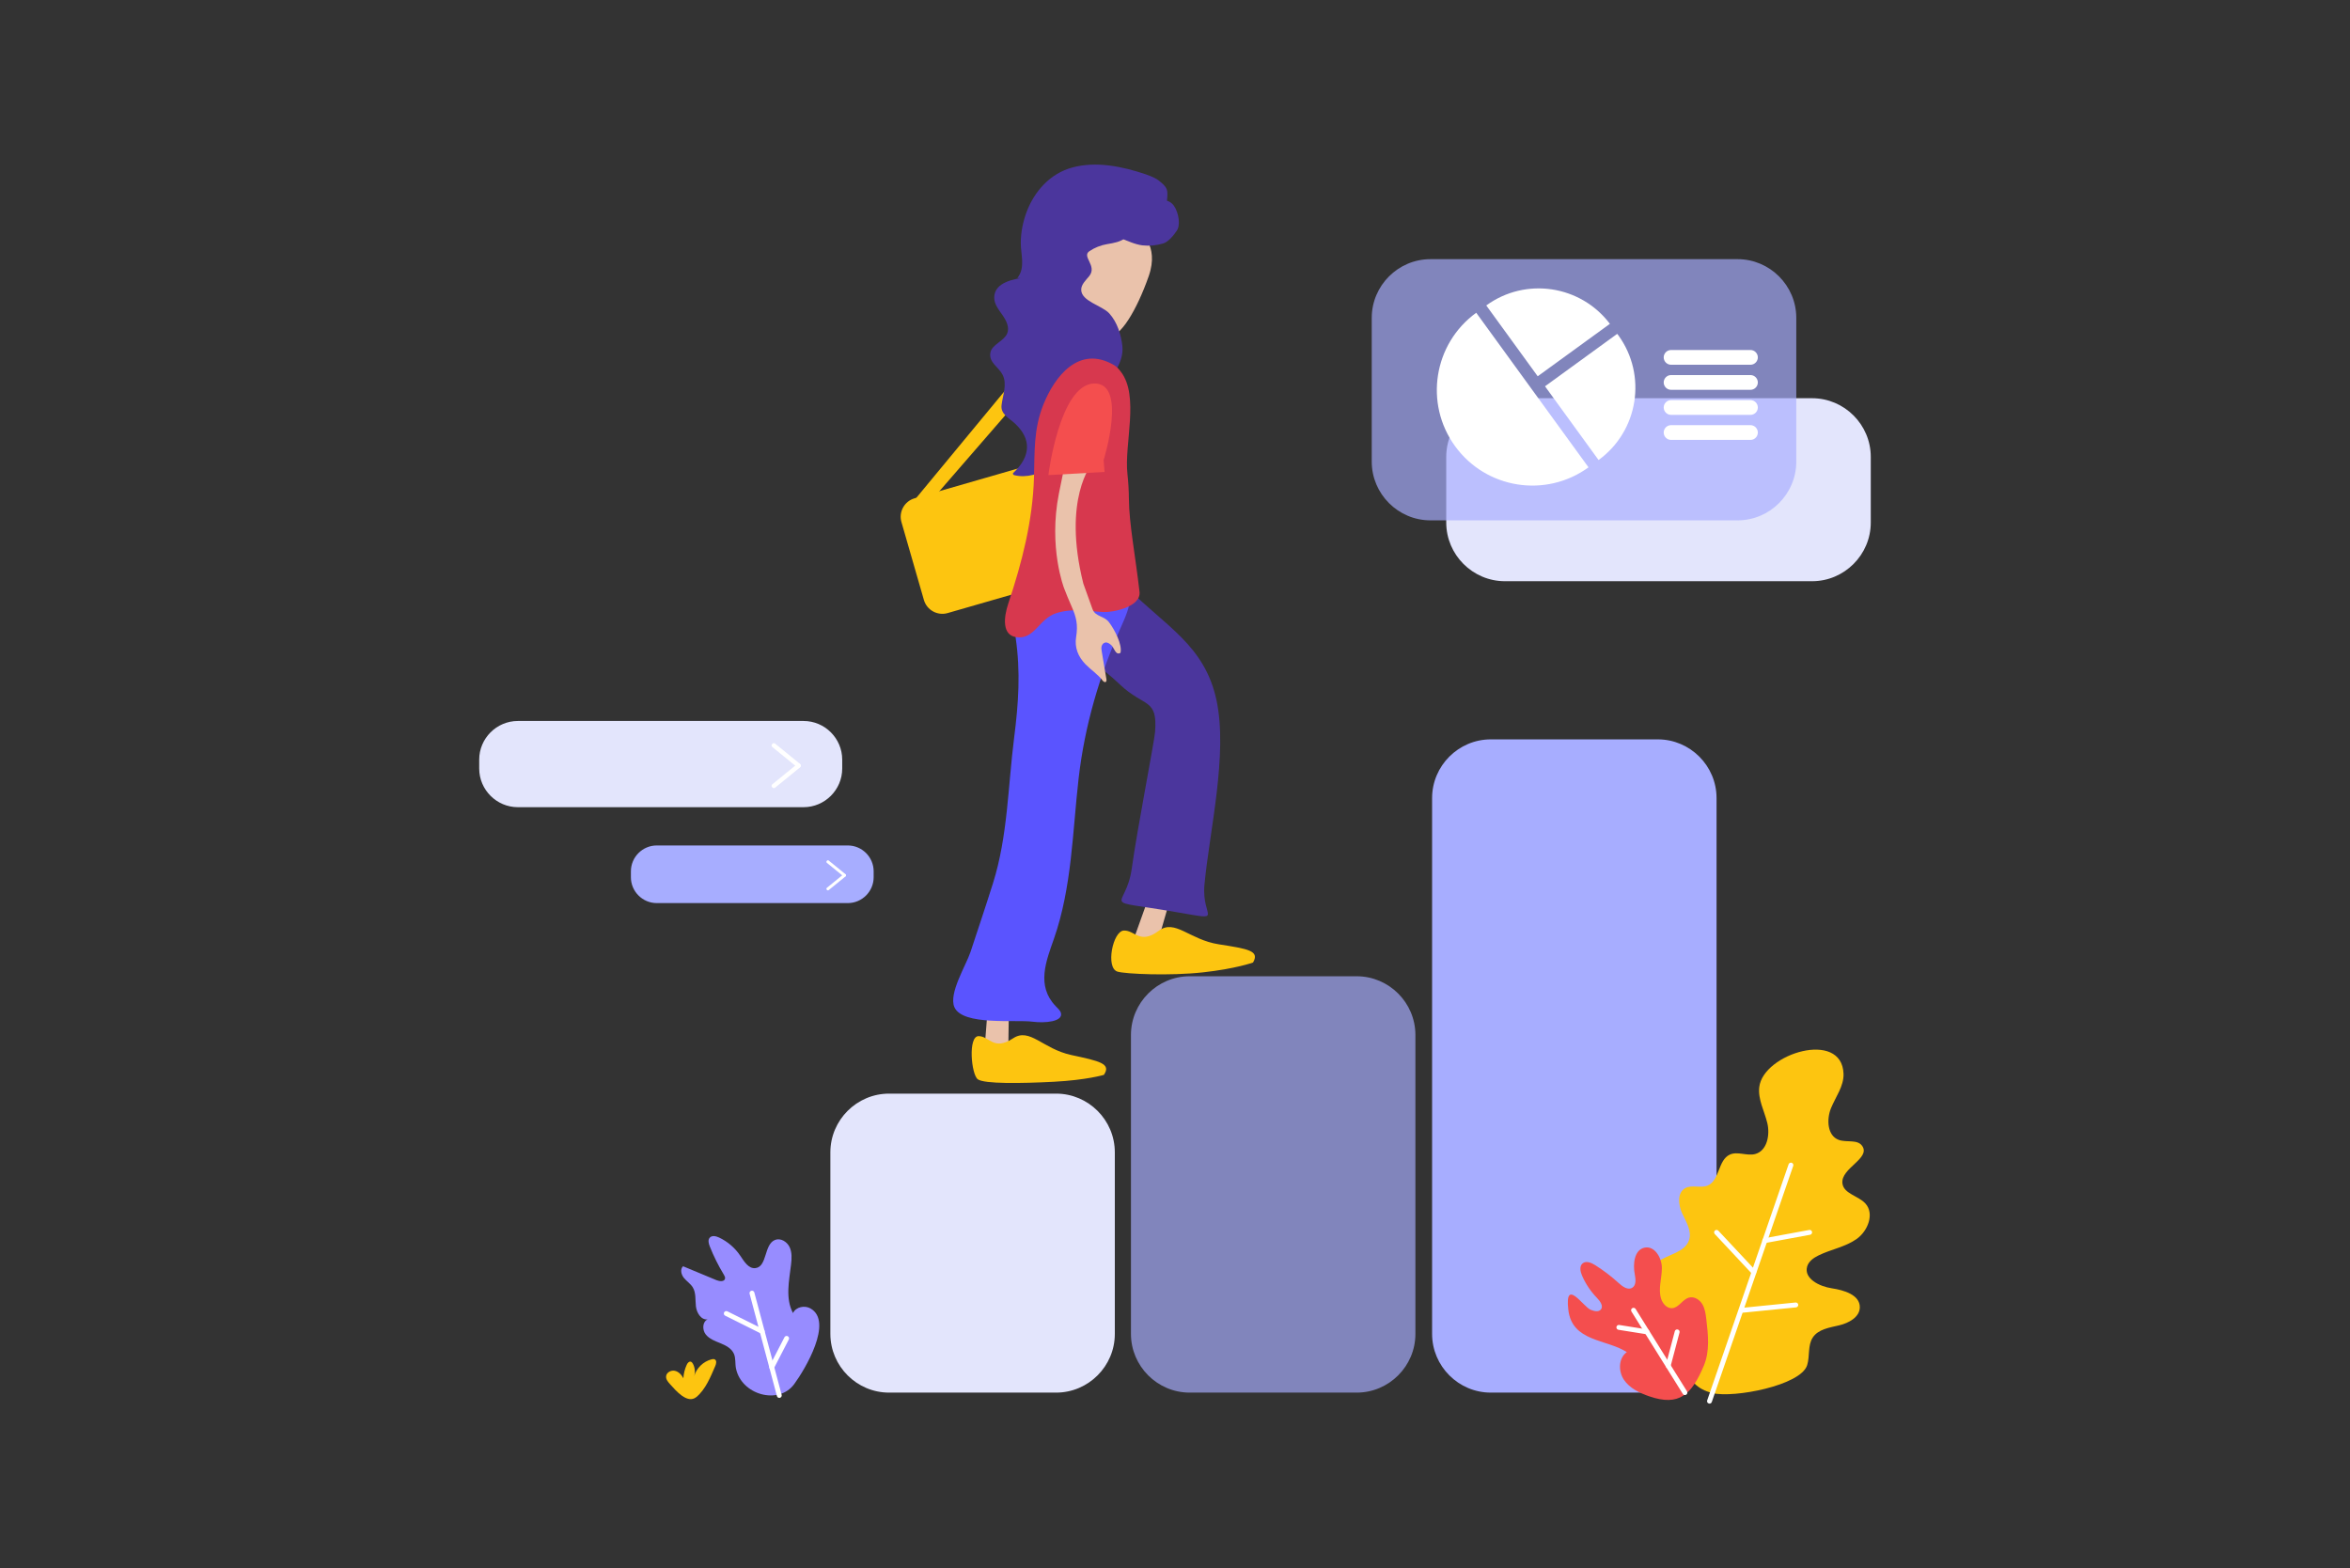 <?xml version="1.0" encoding="utf-8"?>
<!-- Generator: Adobe Illustrator 23.0.3, SVG Export Plug-In . SVG Version: 6.00 Build 0)  -->
<svg version="1.1" xmlns="http://www.w3.org/2000/svg" xmlns:xlink="http://www.w3.org/1999/xlink" x="0px" y="0px"
	 viewBox="0 0 1799.6 1200.87" style="enable-background:new 0 0 1799.6 1200.87;" xml:space="preserve">
<rect x="0" y="0" width="1799.6" height="1200.87" fill="#333333" stroke="none"/>
<style type="text/css">
	.st0{opacity:0.67;fill:#A7ADFF;}
	.st1{fill:#A7ADFF;}
	.st2{fill:#E3E5FC;}
	.st3{fill:#FFFFFF;}
	.st4{fill:#978CFF;}
	.st5{fill:#FDC510;}
	.st6{fill:none;}
	.st7{fill:#F44E4E;}
	.st8{fill:#EAC2AB;}
	.st9{fill:#4B369D;}
	.st10{fill:#5A54FF;}
	.st11{fill:#D4A79A;}
	.st12{fill:#D7384E;}
</style>
<g id="UI">
	<g id="Growth">
		<path class="st0" d="M1038.95,1066.39H911.03c-24.73,0-44.96-20.23-44.96-44.96v-228.9c0-24.73,20.23-44.96,44.96-44.96h127.91
			c24.73,0,44.96,20.23,44.96,44.96v228.9C1083.91,1046.16,1063.68,1066.39,1038.95,1066.39z"/>
		<path class="st1" d="M1269.55,1066.39h-127.91c-24.73,0-44.96-20.23-44.96-44.96v-410.3c0-24.73,20.23-44.96,44.96-44.96h127.91
			c24.73,0,44.96,20.23,44.96,44.96v410.3C1314.52,1046.16,1294.28,1066.39,1269.55,1066.39z"/>
		<path class="st2" d="M808.76,1066.39H680.85c-24.73,0-44.96-20.23-44.96-44.96V882.4c0-24.73,20.23-44.96,44.96-44.96h127.91
			c24.73,0,44.96,20.23,44.96,44.96v139.03C853.73,1046.16,833.49,1066.39,808.76,1066.39z"/>
	</g>
	<g id="Chart">
		<path class="st2" d="M1387.66,445.06h-235.19c-24.73,0-44.96-20.23-44.96-44.96v-50.21c0-24.73,20.23-44.96,44.96-44.96h235.19
			c24.73,0,44.96,20.23,44.96,44.96v50.21C1432.62,424.83,1412.39,445.06,1387.66,445.06z"/>
		<path class="st0" d="M1330.61,398.46h-235.19c-24.73,0-44.96-20.23-44.96-44.96V243.41c0-24.73,20.23-44.96,44.96-44.96h235.19
			c24.73,0,44.96,20.23,44.96,44.96v110.09C1375.58,378.23,1355.34,398.46,1330.61,398.46z"/>
		<g>
			<path class="st3" d="M1114.28,341.67c23.75,32.69,69.5,39.94,102.18,16.19l-85.99-118.37
				C1097.78,263.23,1090.53,308.98,1114.28,341.67z"/>
			<g>
				<path class="st3" d="M1138.16,233.9l39.4,54.23l55.28-40.16C1210.42,218.35,1168.35,211.96,1138.16,233.9z"/>
				<path class="st3" d="M1239.29,256.72c-0.27-0.37-0.58-0.7-0.86-1.07l-55.28,40.16l41.01,56.45
					C1254.72,330.06,1261.5,287.29,1239.29,256.72z"/>
			</g>
		</g>
		<g>
			<path class="st3" d="M1340.48,279.31h-60.79c-3.11,0-5.65-2.54-5.65-5.65l0,0c0-3.11,2.54-5.65,5.65-5.65h60.79
				c3.11,0,5.65,2.54,5.65,5.65l0,0C1346.13,276.77,1343.59,279.31,1340.48,279.31z"/>
			<path class="st3" d="M1340.48,298.5h-60.79c-3.11,0-5.65-2.54-5.65-5.65v0c0-3.11,2.54-5.65,5.65-5.65h60.79
				c3.11,0,5.65,2.54,5.65,5.65v0C1346.13,295.95,1343.59,298.5,1340.48,298.5z"/>
			<path class="st3" d="M1340.48,317.68h-60.79c-3.11,0-5.65-2.54-5.65-5.65l0,0c0-3.11,2.54-5.65,5.65-5.65h60.79
				c3.11,0,5.65,2.54,5.65,5.65l0,0C1346.13,315.14,1343.59,317.68,1340.48,317.68z"/>
			<path class="st3" d="M1340.48,336.86h-60.79c-3.11,0-5.65-2.54-5.65-5.65l0,0c0-3.11,2.54-5.65,5.65-5.65h60.79
				c3.11,0,5.65,2.54,5.65,5.65l0,0C1346.13,334.32,1343.59,336.86,1340.48,336.86z"/>
		</g>
	</g>
	<g id="Button">
		<g>
			<path class="st2" d="M615.36,618.1H396.57c-16.28,0-29.6-13.32-29.6-29.6v-6.81c0-16.28,13.32-29.6,29.6-29.6h218.79
				c16.28,0,29.6,13.32,29.6,29.6v6.81C644.96,604.78,631.64,618.1,615.36,618.1z"/>
			<g>
				<path class="st3" d="M612.91,587.12l-0.22,0.27c-0.52,0.64-1.48,0.74-2.12,0.22l-19.15-15.6c-0.64-0.52-0.74-1.48-0.22-2.12
					l0.22-0.27c0.52-0.64,1.48-0.74,2.12-0.22l19.15,15.6C613.34,585.53,613.44,586.48,612.91,587.12z"/>
				<path class="st3" d="M612.91,585.47l-0.22-0.27c-0.52-0.64-1.48-0.74-2.12-0.22l-19.15,15.6c-0.64,0.52-0.74,1.48-0.22,2.12
					l0.22,0.27c0.52,0.64,1.48,0.74,2.12,0.22l19.15-15.6C613.34,587.06,613.44,586.11,612.91,585.47z"/>
			</g>
		</g>
		<g>
			<path class="st1" d="M649.24,691.54H502.93c-10.89,0-19.79-8.91-19.79-19.79v-4.55c0-10.89,8.91-19.79,19.79-19.79h146.31
				c10.89,0,19.79,8.91,19.79,19.79v4.55C669.03,682.63,660.12,691.54,649.24,691.54z"/>
			<g>
				<path class="st3" d="M647.6,670.83l-0.15,0.18c-0.35,0.43-0.99,0.49-1.42,0.14l-12.81-10.43c-0.43-0.35-0.49-0.99-0.14-1.42
					l0.15-0.18c0.35-0.43,0.99-0.49,1.42-0.14l12.81,10.43C647.88,669.76,647.95,670.4,647.6,670.83z"/>
				<path class="st3" d="M647.6,669.72l-0.15-0.18c-0.35-0.43-0.99-0.49-1.42-0.14l-12.81,10.43c-0.43,0.35-0.49,0.99-0.14,1.42
					l0.15,0.18c0.35,0.43,0.99,0.49,1.42,0.14l12.81-10.43C647.88,670.78,647.95,670.15,647.6,669.72z"/>
			</g>
		</g>
	</g>
</g>
<g id="Nature">
	<g id="Plant_1_">
		<path class="st4" d="M620.62,1001.91c-4.51-2.54-11.19-1.14-13.34,3.57c-6-11.13-2.99-24.67-1.5-37.22
			c0.53-4.5,0.8-9.27-1.15-13.36c-1.96-4.09-6.87-7.1-11.09-5.44c-8.63,3.39-5.87,20.56-15.08,21.6c-5.23,0.59-8.61-5.09-11.54-9.46
			c-4.03-6.01-9.71-10.89-16.26-13.97c-2.31-1.08-5.4-1.81-7.12,0.08c-1.6,1.75-0.87,4.52,0,6.72c2.96,7.47,6.55,14.69,10.71,21.55
			c0.58,0.96,1.2,2.04,0.96,3.14c-0.54,2.5-4.21,2.13-6.57,1.15c-8.52-3.55-17.04-7.09-25.56-10.64c-2.42,2.25-1.43,6.4,0.66,8.95
			c2.09,2.55,5.04,4.38,6.77,7.19c2.6,4.24,1.84,9.64,2.41,14.58c0.57,4.95,4.01,10.6,8.95,9.96c-4.05,1.86-4.18,8.02-1.43,11.52
			s7.2,5.09,11.33,6.77c4.12,1.69,8.46,3.95,10.24,8.03c1.52,3.47,0.83,7.49,1.58,11.2c4.11,20.33,32.72,28.24,44.58,12.07
			C616.45,1048.65,638.42,1011.95,620.62,1001.91z"/>
		<path class="st5" d="M513.11,1059.93c-1.55-1.7-3.2-3.67-3.03-5.96c0.22-2.99,3.74-4.91,6.67-4.29c2.93,0.62,5.16,3.06,6.57,5.7
			c0.2-3.56,1.08-7.08,2.58-10.32c0.58-1.26,1.66-2.67,3.01-2.37c0.79,0.18,1.32,0.9,1.71,1.61c1.58,2.89,1.93,6.44,0.94,9.58
			c1.77-6.26,7.07-11.4,13.38-12.98c0.79-0.2,1.67-0.33,2.4,0.04c1.66,0.86,1.16,3.34,0.41,5.06c-3.53,8.12-7.41,17.98-14.47,23.77
			C526.33,1075.45,517.47,1064.71,513.11,1059.93z"/>
		<g>
			<path class="st3" d="M596.77,1070.43c-0.83,0-1.58-0.55-1.81-1.39l-20.92-78.36c-0.27-1,0.33-2.03,1.33-2.29
				c0.99-0.27,2.03,0.33,2.29,1.33l20.92,78.36c0.27,1-0.33,2.03-1.33,2.29C597.09,1070.41,596.93,1070.43,596.77,1070.43z"/>
		</g>
		<g>
			<path class="st3" d="M583.68,1021.42c-0.28,0-0.57-0.06-0.83-0.2l-27.51-13.73c-0.93-0.46-1.3-1.59-0.84-2.51
				c0.46-0.93,1.59-1.3,2.51-0.84l27.51,13.73c0.93,0.46,1.3,1.59,0.84,2.51C585.03,1021.04,584.37,1021.42,583.68,1021.42z"/>
		</g>
		<g>
			<path class="st3" d="M590.99,1048.8c-0.29,0-0.58-0.07-0.86-0.21c-0.92-0.48-1.28-1.6-0.8-2.52l11.4-22.07
				c0.48-0.92,1.6-1.28,2.52-0.8c0.92,0.48,1.28,1.6,0.8,2.52l-11.4,22.07C592.33,1048.43,591.67,1048.8,590.99,1048.8z"/>
		</g>
	</g>
	<g id="Plant">
		<path class="st5" d="M1261,996.75c-0.23-0.8-0.43-1.61-0.61-2.43c-2.16-10.08,0.6-21.73,8.86-27.9
			c8.1-6.06,21.12-7.26,24.23-16.89c2.21-6.82-2.18-13.79-5.23-20.28s-4.03-15.85,2.21-19.38c5.11-2.89,11.86,0.22,17.27-2.05
			c9.21-3.86,7.84-19.53,16.92-23.68c5.95-2.72,13.06,1.2,19.39-0.44c9.16-2.38,11.56-14.59,9.33-23.78
			c-2.23-9.2-7.25-18.09-6.15-27.49c2.98-25.59,63.44-44.25,64.53-10.12c0.3,9.37-5.97,17.49-9.55,26.16
			c-3.58,8.67-2.9,21.21,5.92,24.4c5.97,2.16,14.24-0.62,17.9,4.58c6.75,9.59-16.5,17.04-15.12,28.68
			c0.95,7.99,12.11,9.47,17.56,15.4c7.17,7.8,1.95,21.13-6.7,27.24s-19.6,7.88-29.11,12.54c-3.81,1.86-7.67,4.56-8.79,8.64
			c-2.52,9.15,9.43,15.13,18.81,16.54s21.57,4.99,21.56,14.48c-0.01,7.6-8.45,12.16-15.86,13.9s-15.97,2.96-20.16,9.31
			c-4,6.08-2.14,14.25-4.31,21.19c-4.9,15.66-56.36,25.3-72.31,21.41c-25.05-6.1-18.23-27.21-35.75-46.12
			C1269.39,1013.73,1263.58,1005.8,1261,996.75z"/>
		<path class="st6" d="M1264.36,1047.66c0.42-0.42,0.83-0.83,1.25-1.25"/>
		<path class="st7" d="M1304.78,1045.75c4.66-11.08,3.31-23.65,1.88-35.59c-0.48-3.99-1-8.12-3.08-11.55c-2.08-3.44-6.18-6-10.08-5
			c-5.04,1.29-7.82,7.78-13.01,8.13c-4,0.27-7.24-3.44-8.44-7.26c-2.35-7.5,0.55-15.55,0.6-23.4s-5.53-17.29-13.23-15.7
			c-7.95,1.64-9.08,12.54-7.52,20.5c0.71,3.64,1.2,8.28-1.96,10.22c-3.35,2.05-7.42-0.91-10.32-3.56
			c-5.61-5.12-11.67-9.74-18.09-13.79c-2.95-1.86-6.99-3.54-9.64-1.28c-2.56,2.18-1.7,6.3-0.36,9.38c2.74,6.29,6.62,12.08,11.4,17
			c2.41,2.48,5.19,6.27,2.96,8.91c-1.8,2.14-5.22,1.25-7.81,0.19c-5.59-2.27-19.9-24.96-17.1-0.12
			c2.8,24.84,29.37,22.44,44.83,32.56c-6.45,4.52-6.62,14.67-2.21,21.19s11.99,10.11,19.44,12.67
			C1285.79,1077.08,1295.42,1068.03,1304.78,1045.75z"/>
		<g>
			<path class="st3" d="M1290.28,1068.27c-0.62,0-1.23-0.31-1.59-0.88l-39.34-63.08c-0.55-0.88-0.28-2.03,0.6-2.58
				c0.87-0.54,2.03-0.28,2.58,0.6l39.34,63.08c0.55,0.88,0.28,2.03-0.6,2.58C1290.97,1068.17,1290.62,1068.27,1290.28,1068.27z"/>
		</g>
		<g>
			<path class="st3" d="M1277.48,1047.74c-0.16,0-0.32-0.02-0.48-0.06c-1-0.26-1.6-1.29-1.33-2.29l6.87-26
				c0.26-1,1.28-1.6,2.29-1.33c1,0.26,1.6,1.29,1.33,2.29l-6.87,26C1279.07,1047.19,1278.31,1047.74,1277.48,1047.74z"/>
		</g>
		<g>
			<path class="st3" d="M1261.26,1021.74c-0.1,0-0.2-0.01-0.3-0.02l-21.56-3.43c-1.02-0.16-1.72-1.12-1.56-2.14
				c0.16-1.02,1.11-1.73,2.15-1.56l21.56,3.43c1.02,0.16,1.72,1.12,1.56,2.14C1262.97,1021.08,1262.17,1021.74,1261.26,1021.74z"/>
		</g>
		<g>
			<path class="st3" d="M1309.11,1074.82c-0.2,0-0.41-0.03-0.61-0.1c-0.98-0.34-1.5-1.4-1.16-2.38l62.35-180.79
				c0.34-0.98,1.41-1.49,2.38-1.16c0.98,0.34,1.5,1.4,1.16,2.38l-62.35,180.79C1310.62,1074.34,1309.89,1074.82,1309.11,1074.82z"/>
		</g>
		<g>
			<path class="st3" d="M1334.62,1005.19c-0.95,0-1.76-0.72-1.86-1.69c-0.11-1.03,0.65-1.95,1.68-2.05l40.59-4.06
				c1-0.1,1.95,0.65,2.05,1.68c0.11,1.03-0.65,1.95-1.68,2.05l-40.59,4.06C1334.75,1005.19,1334.68,1005.19,1334.62,1005.19z"/>
		</g>
		<g>
			<path class="st3" d="M1351.41,951.89c-0.89,0-1.67-0.63-1.84-1.53c-0.19-1.02,0.49-2,1.5-2.18l34.41-6.34
				c1.04-0.19,1.99,0.48,2.18,1.5c0.19,1.02-0.49,2-1.5,2.18l-34.41,6.34C1351.64,951.88,1351.53,951.89,1351.41,951.89z"/>
		</g>
		<g>
			<path class="st3" d="M1343.05,976.03c-0.5,0-1-0.2-1.37-0.59l-28.53-30.48c-0.71-0.76-0.67-1.94,0.09-2.65
				c0.76-0.71,1.94-0.66,2.65,0.09l28.53,30.48c0.71,0.76,0.67,1.94-0.09,2.65C1343.97,975.86,1343.51,976.03,1343.05,976.03z"/>
		</g>
	</g>
</g>
<g id="Characters">
	<g id="Woman">
		<g id="Bag">
			<path class="st5" d="M809.61,445.27l-83.93,24.19c-7.76,2.24-15.93-2.28-18.17-10.04l-17.2-59.67
				c-2.24-7.76,2.28-15.93,10.04-18.17l83.93-24.19c7.76-2.24,15.93,2.28,18.17,10.04l17.2,59.67
				C821.88,434.86,817.36,443.03,809.61,445.27z"/>
			<polygon class="st5" points="694.86,389.51 785.99,279.31 797.68,304.92 779.9,306.37 707.77,389.51 			"/>
		</g>
		<g id="Leg_1_">
			<path id="Skin_1_" class="st8" d="M899.96,674.99l-14.47,50.16l-18.44-2.8l18.43-51.49
				C885.48,670.86,895.78,671.03,899.96,674.99z"/>
			<path id="Shoe_1_" class="st5" d="M959.55,737.05c0,0-13.07,4.76-38.41,7.54c-25.34,2.78-59.32,1.27-65.4-0.58
				c-9.25-2.8-3.59-31.1,4.88-31.44s12.29,10.99,26.77,0.17c12.4-9.27,23.38,6.84,45.87,10.35
				C955.75,726.61,964.86,728.01,959.55,737.05z"/>
			<path id="Leg_3_" class="st9" d="M922.35,677.51c3.87-41.24,18.08-99.8,9.23-141.3c-9-42.19-39.12-56.65-69.06-86.77
				c-30.93-31.13-30.79-1.37-30.79-1.37s-2.75,8.91-2.75,8.91c14.61,12.2-27.85,20.18-13.61,32.76
				c15.34,13.55,27.35,20.29,42.17,34.35c18.89,17.92,29.05,10.21,26.98,36.54c-0.59,7.47-13.89,75.56-17.8,104.21
				c-4.52,33.16-27.29,23.05,34.09,33.61C938.98,705,919.94,703.32,922.35,677.51z"/>
		</g>
		<g id="Leg">
			<path id="Skin" class="st8" d="M772.87,752.97l-0.74,51.26l-18.36,1.53l4.17-53.44C757.94,752.32,767.83,750.14,772.87,752.97z"
				/>
			<path id="Shoe" class="st5" d="M845.34,823.08c0,0-13.18,3.96-38.32,5.27c-25.14,1.31-53.17,1.71-58.2-1.86
				c-5.03-3.57-7.72-33.22,0.65-33.08s11.4,11.52,26.35,1.67c12.81-8.44,22.59,8.05,44.52,12.78S851.15,814.47,845.34,823.08z"/>
			<path id="Leg_2_" class="st10" d="M812.45,775.73c-0.5-1.94-2.44-3.64-4.07-5.34c-14.97-15.6-7.21-34.58-1.36-51.31
				c13.89-39.69,14.25-81.85,18.97-122.99c4.6-40.16,16.04-79.39,32.74-116.61c6.07-13.52,14.86-34.53-9.19-34.07
				c-11.39,0.22-22.22-1.88-32.9-5.41c-5.62-1.86,0.6-2.69-5.62-1.86c-21.21,2.84-35.13,37.21-33.23,50.25
				c3.79,25.96,2.21,50.05-1.16,76.39c-4.77,37.34-4.85,75.45-16.18,111.46c-5.55,17.65-11.46,35.19-17.26,52.76
				c-3.39,10.25-16.9,31.75-12.32,42.23c6.29,14.39,46.79,9.4,59.7,11.12C800.27,783.62,814.16,782.32,812.45,775.73z"/>
		</g>
		<g id="Head">
			<path id="Neck" class="st11" d="M854.89,250.84c0,0-5.57,38.12-5.57,38.12c-9.84,2.71-20.16,7.87-30.54,7.86
				c0.47-7.07,7.88-15.16,11.28-21.83c4.13-8.09,7.04-16.47,6.58-25.55C835.44,225.71,854.89,250.84,854.89,250.84z"/>
			<path id="Face" class="st8" d="M872.17,176.95c-0.02,0.04,16.01,10.2,7.51,34.51c-9.09,26.01-22.2,47.79-30.61,45.54
				c-23.26-6.23-30.18-22.49-37.2-36.52c-8.61-17.21,14.88-55.77,14.88-55.77l19.7-8.06L872.17,176.95z"/>
			<path id="Hair_1_" class="st9" d="M901.89,175.32c2.34-5.42-0.28-15.6-4.3-19.36c-1.55-1.45-3.58-2.46-5.7-2.43
				c-1.59,0.02-3.21,0.62-4.75,0.25c-4.64-1.1-4.63-4.79-8.89-6.44c-3.17-1.23-6.54,1.28-9.92,1.76c-2.56,0.36-5.09-0.47-7.57-1.16
				c-6.98-1.94-13.27-5.63-20.48-7.01c-6.08-1.16-12.54-1.01-18.34,1.35c-6.05,2.46-10.68,7.48-13.44,13.49
				c-1.65,3.59-2.44,7.67-1.71,11.53c-0.6-3.17-6.88-0.3-7.96,0.85c-4.23,4.51-14.88,17.71-13.35,23.45
				c1.21,4.55-2.55,8.67-1.48,13.27c1.27,5.48,16.62,8.65,19.37,13.64c3.16,5.72,10.13,9.05,16.47,8.02
				c-1.48-5.07-2.94-10.25-2.83-15.57c0.12-5.32-5.27-29.78,23.04-32.8c11.25-1.2,23.84,8.46,34.9,9.73
				c5.25,0.6,10.61,0.05,15.72-1.44c3.95-1.15,8.13-6.19,10.58-9.92C901.5,176.14,901.71,175.74,901.89,175.32z"/>
			<path id="Hair" class="st9" d="M884,172.86c6.96-3.72,8.98-12.13,9.69-19.6c0.77-8.12,0.62-9.57-6.69-15.29
				c-2.82-2.21-9.8-4.57-9.81-4.57c-17.68-5.92-37.67-10.18-56.2-5.09c-17.03,4.68-28.79,18.31-34.63,33.48
				c-2.97,7.71-4.62,16-4.66,24.2c-0.04,9,3.7,18.99-2.62,26.91c2.33,0.17,4.7-0.05,6.94-0.66c-9.7,1.41-24.31,3.81-24.66,15.36
				c-0.15,5.06,3.37,9.47,6.34,13.7c2.97,4.23,5.59,9.51,3.53,14.19c-2.6,5.91-11.63,8.24-12.79,14.55
				c-1.38,7.5,6.19,10.93,9.25,16.77c3.85,7.36,0.16,15.92-0.72,23.55c-0.79,6.77,5.89,9.88,10.25,13.92
				c12.64,11.71,12.48,25.02-1.35,37.96c-0.28,0.26-0.17,0.77,0.03,1.09c0.21,0.34,0.66,0.48,1.07,0.58
				c17.87,4.37,41.09-11.77,45.21-27.86c1.86-7.25-2.88-14.03-0.8-21c2.23-7.49,11.15-10.3,17.09-14.65
				c10.93-7.99,22.62-21.82,21.01-35.65c-0.98-8.42-3.81-17.91-10.02-24.77c-5.43-6.01-21.65-9.29-21.48-18.27
				c0.07-3.97,3.49-7.04,6.07-10.2c6.53-8.01-5.99-14.99,0.19-19.17c3.98-2.69,8.69-4.58,13.53-5.39
				c5.13-0.86,10.36-1.67,14.35-5.05c3.73-3.16,8.88-10.3,14.65-9.82c7.2,0.6,15.47-1.08,19.2-6.86"/>
		</g>
		<path id="Body_1_" class="st12" d="M863.38,362.94c-2.57-22.99,9.32-59.58-5.02-78.25c-1.47-1.91-3.05-3.82-5.18-5.07
			c-26.97-15.82-45.64,8.76-54.26,30.39c-7.47,18.75-6.55,36.01-7.11,55.57c-0.93,32.97-9.14,65.05-19.62,96.39
			c-3.74,11.18-4.73,24.2,5.84,25.9c14.29,2.29,17.37-14.16,31.01-18.41c12.46-3.88,22.52-1.5,36.13-0.8
			c6.75,0.35,28.8-3.8,27.46-15.54c-3.19-27.81-7.97-51.8-8.13-71.17C864.45,375.69,864.09,369.32,863.38,362.94z"/>
		<path id="Arm" class="st8" d="M826.87,302.66c0,0-7.78,33.91-15.97,75.24c-8.19,41.34,3.96,72.52,3.96,72.52
			c1.77,4.56,3.59,9.11,5.57,13.52c3.88,8.69,5.16,14.47,3.65,23.88c-1.27,7.93,1.41,14.92,7.23,20.9
			c4.16,4.27,9.38,7.58,12.98,12.32c0.58,0.76,1.54,1.62,2.41,1.18c0.74-0.37,0.71-1.35,0.58-2.13c-1.18-7.03-2.36-14.06-3.55-21.09
			c-0.23-1.37-0.46-2.79-0.12-4.14c0.34-1.35,1.41-2.63,2.88-2.86c1.76-0.27,3.35,0.98,4.64,2.13c1.96,1.76,3.32,8.17,6.94,5.74
			c1.52-6.16-4.59-17.78-8.37-22.8c-3.72-5.68-10.84-4.54-13.05-10.6c-2.38-6.54-4.75-13.07-7.05-19.63
			c-16.3-65.1,6.68-91.83,6.68-91.83s-5.04-4.21-1.44-36.56C838.46,286.12,826.87,302.66,826.87,302.66z"/>
		<path id="Body" class="st7" d="M845.13,352.35c0,0,18.68-59.78-7.54-58.68s-34.75,70.14-34.75,70.14l43-2.4L845.13,352.35z"/>
	</g>
</g>
</svg>
